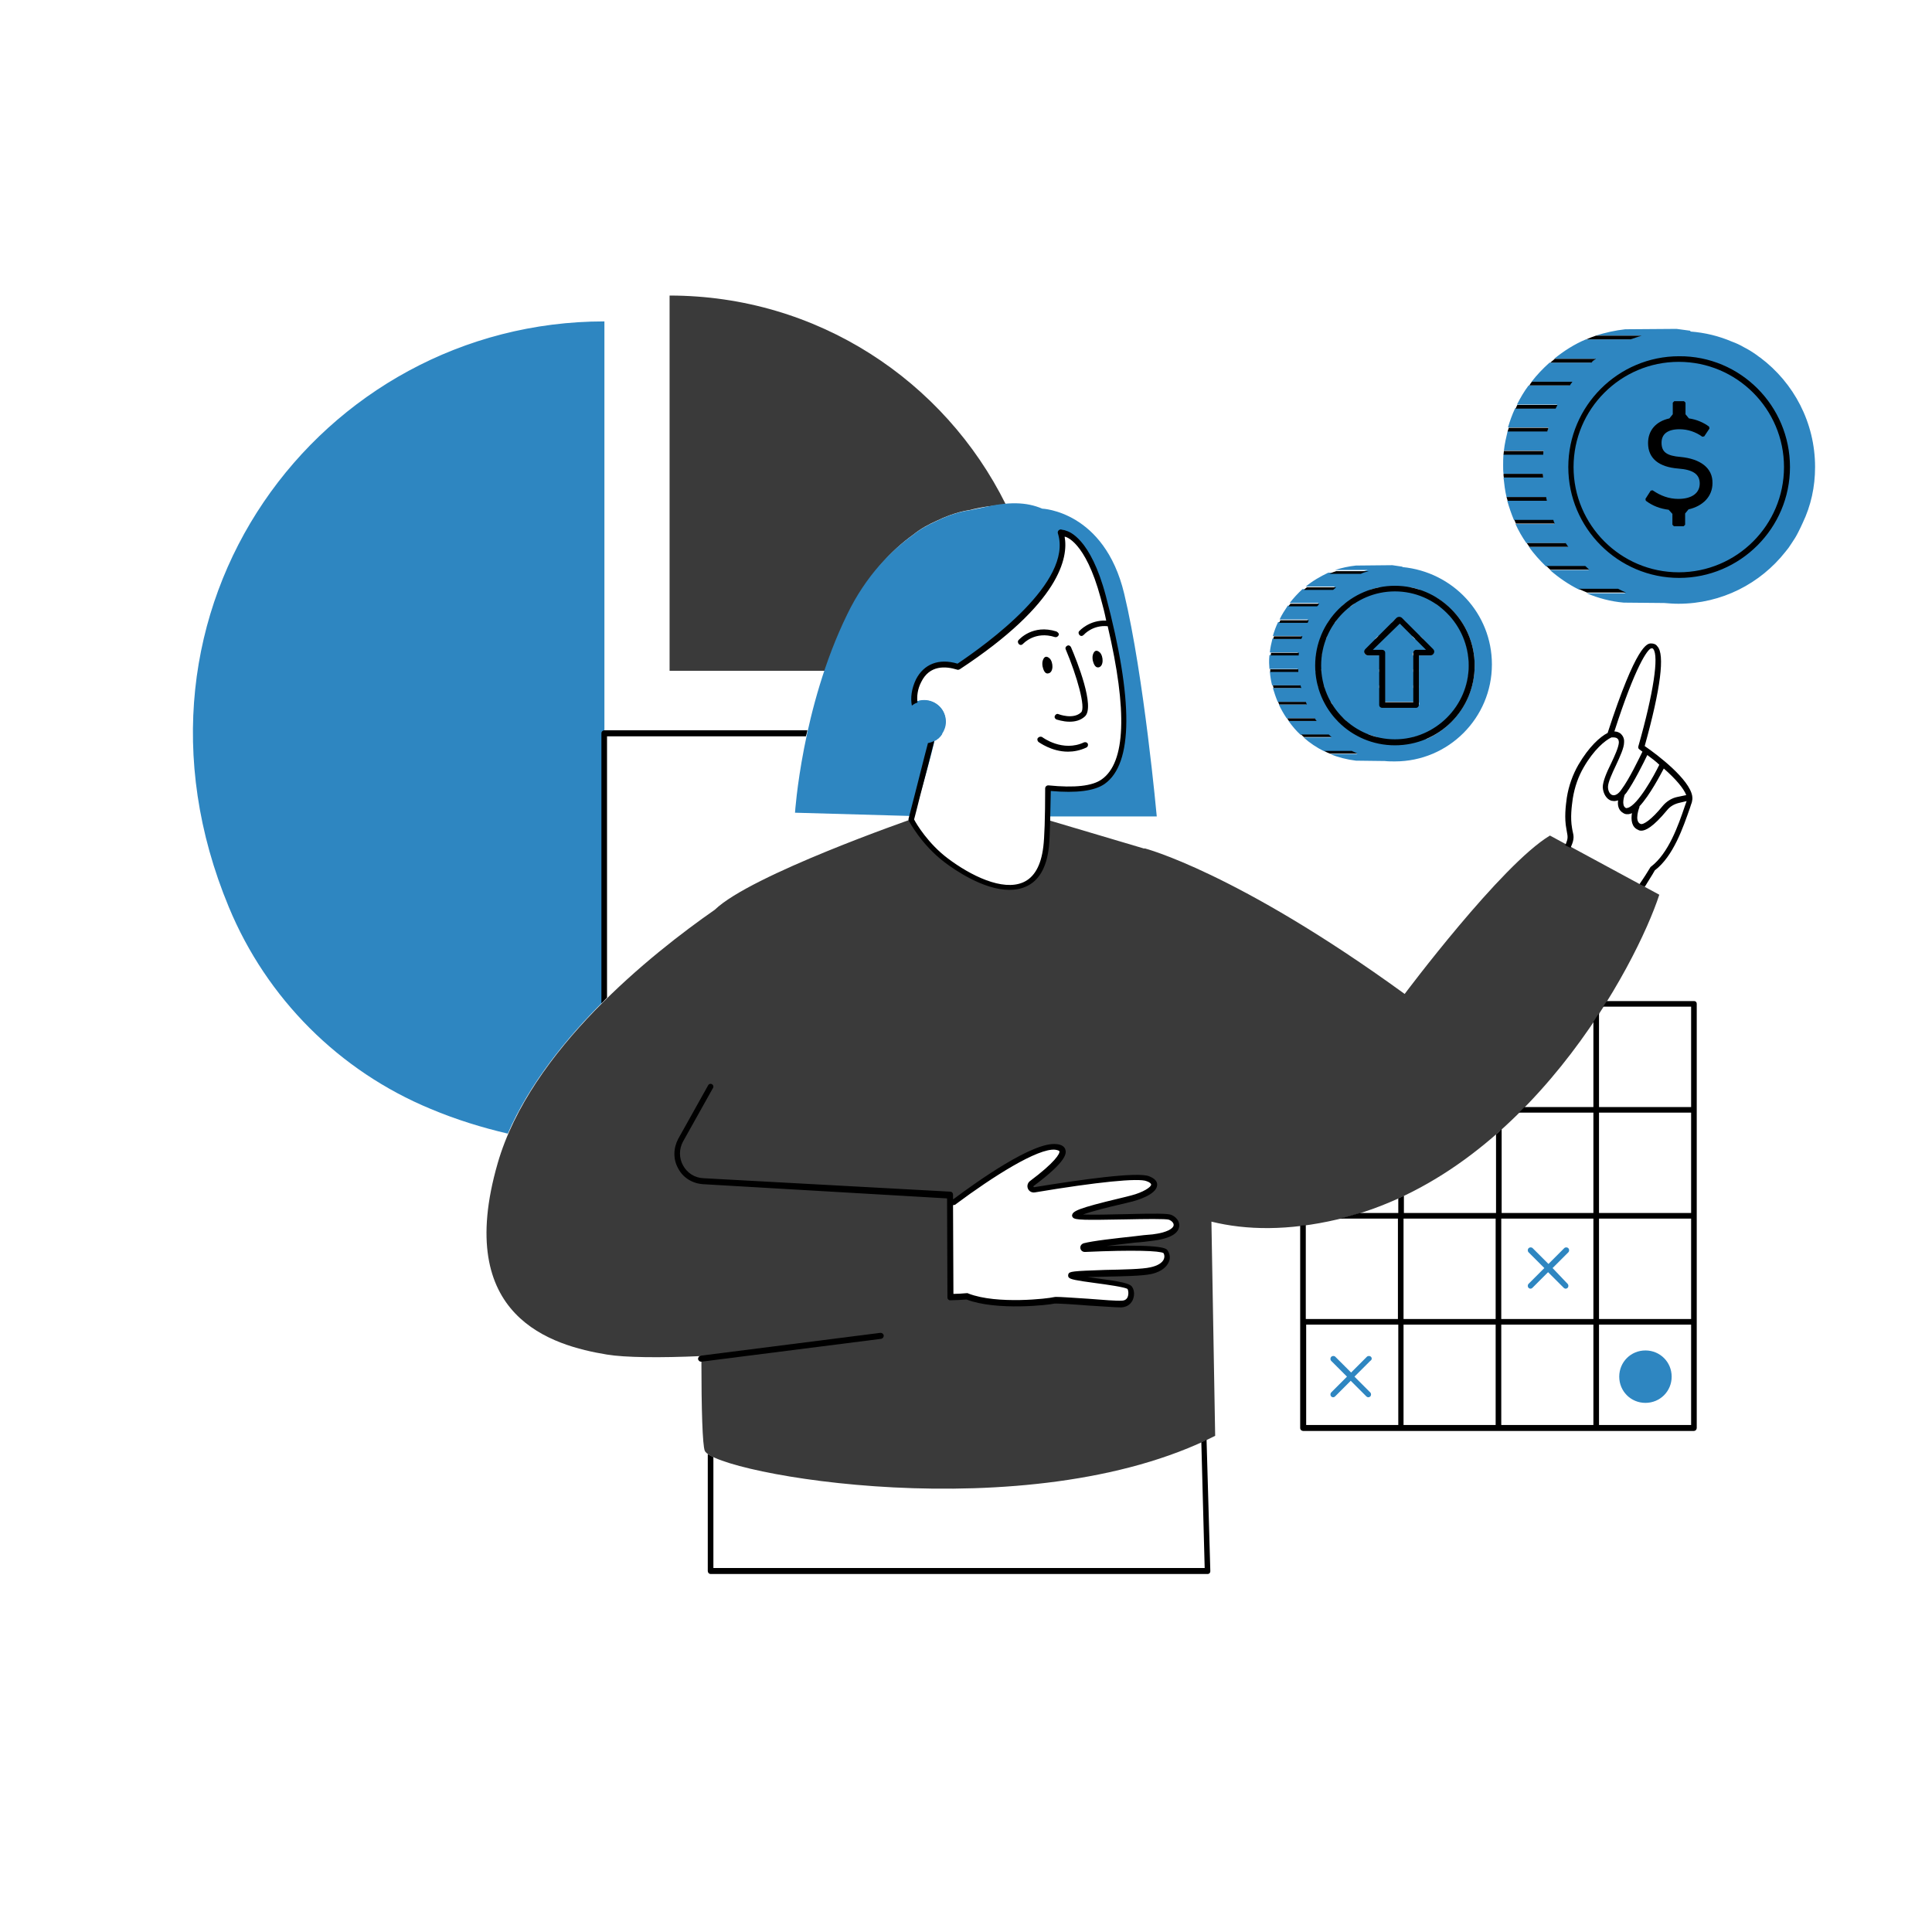 <svg version="1.0" preserveAspectRatio="xMidYMid meet" height="500" viewBox="0 0 375 375" zoomAndPan="magnify" width="500" xmlns:xlink="http://www.w3.org/1999/xlink" xmlns="http://www.w3.org/2000/svg"><defs><clipPath id="f9ef1a543c"><path clip-rule="nonzero" d="M 37 57.066 L 330 57.066 L 330 306 L 37 306 Z M 37 57.066"></path></clipPath><clipPath id="073ada8d58"><path clip-rule="nonzero" d="M 291 63 L 352.531 63 L 352.531 117 L 291 117 Z M 291 63"></path></clipPath><clipPath id="f3caf6ec4b"><path clip-rule="nonzero" d="M 37 62 L 352.531 62 L 352.531 221 L 37 221 Z M 37 62"></path></clipPath><clipPath id="506e799173"><path clip-rule="nonzero" d="M 94 57.066 L 323 57.066 L 323 289 L 94 289 Z M 94 57.066"></path></clipPath></defs><rect fill-opacity="1" height="450" y="-37.5" fill="#ffffff" width="450" x="-37.5"></rect><rect fill-opacity="1" height="450" y="-37.5" fill="#ffffff" width="450" x="-37.5"></rect><g clip-path="url(#f9ef1a543c)"><path fill-rule="nonzero" fill-opacity="1" d="M 328.828 194.305 L 311.895 194.305 C 311.895 194.305 311.895 194.305 311.895 194.379 C 317.199 185.875 320.613 178.172 322.07 173.664 L 319.234 172.137 C 319.598 171.629 319.961 171.047 320.324 170.395 C 320.613 169.883 320.906 169.375 321.195 168.938 C 324.832 166.105 326.793 160.508 328.027 156.801 C 328.176 156.438 328.246 156.074 328.391 155.711 C 328.539 155.348 328.539 154.984 328.465 154.621 C 328.465 154.621 328.465 154.621 328.465 154.547 C 327.957 151.277 321.777 146.625 319.234 144.809 C 322.285 133.543 323.16 127 321.777 125.258 C 321.488 124.891 320.977 124.676 320.543 124.676 C 319.816 124.746 317.707 124.82 312.109 142.047 C 310.656 142.773 308.402 144.734 306.441 148.223 C 305.352 150.113 304.625 152.223 304.188 154.621 C 303.898 156.219 303.605 158.547 304.117 160.727 C 304.117 160.871 304.188 161.016 304.188 161.16 C 304.262 161.527 304.332 161.891 304.332 162.254 C 304.332 162.617 304.262 162.906 304.117 163.27 C 304.043 163.414 304.043 163.562 303.969 163.707 C 303.969 163.777 303.969 163.852 303.898 163.852 L 300.625 162.105 C 291.18 167.777 272.426 192.852 272.426 192.852 C 239.789 169.156 221.91 164.578 221.91 164.578 L 221.91 164.652 L 203.883 159.344 C 203.883 159.055 203.883 158.762 203.883 158.398 L 224.453 158.398 C 224.453 158.398 221.98 131.215 218.059 115.152 C 214.133 99.09 202.066 98.652 202.066 98.652 C 200.395 97.926 197.922 97.781 195.16 97.926 C 183.312 73.867 158.602 57.367 129.965 57.367 L 129.965 130.199 L 160.129 130.199 L 160.129 130.125 C 158.676 134.27 157.582 138.266 156.641 141.828 C 156.641 141.754 156.641 141.754 156.641 141.684 L 117.242 141.684 L 117.242 62.383 C 62.293 62.383 20.281 117.988 44.414 176.062 C 51.754 193.797 65.855 207.898 83.59 215.238 C 88.605 217.348 93.621 218.945 98.562 220.035 C 97.766 221.926 97.039 223.816 96.527 225.777 C 87.879 255.723 107.141 261.176 117.754 262.922 C 121.242 263.5 128 263.574 136.07 263.211 C 136.07 263.211 136.07 263.211 136.07 263.285 L 135.996 263.285 C 135.707 263.355 135.488 263.574 135.488 263.938 C 135.488 264.23 135.777 264.445 136.07 264.445 C 136.07 273.969 136.289 280.656 136.723 281.672 C 136.797 281.891 137.016 282.109 137.379 282.328 L 137.379 305.004 C 137.379 305.297 137.594 305.586 137.957 305.586 L 234.41 305.586 C 234.555 305.586 234.703 305.512 234.773 305.441 C 234.848 305.367 234.922 305.223 234.922 305.004 L 234.191 279.492 L 234.121 279.492 C 234.703 279.203 235.211 278.984 235.719 278.691 L 234.992 237.117 C 240.008 238.352 245.824 238.715 252.363 237.918 C 252.363 237.918 252.363 237.918 252.293 237.918 L 252.293 277.168 C 252.293 277.457 252.508 277.746 252.871 277.746 L 328.684 277.746 C 328.973 277.746 329.266 277.531 329.266 277.168 L 329.266 194.816 C 329.336 194.523 329.117 194.305 328.828 194.305 Z M 328.828 194.305" fill="#ffffff"></path></g><path fill-rule="nonzero" fill-opacity="1" d="M 272.426 110.137 L 270.461 109.773 L 263.414 109.848 C 262.031 109.992 260.648 110.281 259.344 110.719 C 258.906 110.863 258.469 111.008 258.035 111.227 C 256.434 111.883 254.98 112.828 253.672 113.918 C 253.453 114.062 253.238 114.281 253.09 114.426 C 252.145 115.227 251.348 116.098 250.621 117.113 C 250.473 117.262 250.328 117.48 250.258 117.625 C 249.676 118.496 249.094 119.367 248.656 120.312 C 248.586 120.457 248.512 120.676 248.438 120.82 C 248.074 121.695 247.711 122.566 247.422 123.512 C 247.348 123.656 247.348 123.875 247.277 124.02 C 247.059 124.891 246.914 125.766 246.766 126.711 C 246.766 126.855 246.766 127.074 246.695 127.219 C 246.621 127.727 246.621 128.234 246.621 128.746 C 246.621 129.109 246.621 129.473 246.695 129.906 C 246.695 130.055 246.695 130.27 246.695 130.418 C 246.766 131.289 246.914 132.234 247.133 133.105 C 247.203 133.25 247.203 133.469 247.277 133.613 C 247.496 134.559 247.859 135.434 248.223 136.305 C 248.293 136.449 248.367 136.668 248.438 136.812 C 248.875 137.758 249.383 138.629 249.965 139.504 C 250.109 139.648 250.184 139.867 250.328 140.012 C 251.055 140.957 251.781 141.828 252.656 142.699 C 252.871 142.844 253.02 143.062 253.238 143.207 C 254.398 144.227 255.781 145.172 257.234 145.898 C 257.598 146.117 257.961 146.262 258.324 146.406 C 259.922 147.062 261.668 147.496 263.414 147.715 L 269.008 147.789 C 269.664 147.859 270.316 147.859 270.973 147.859 C 281.367 147.859 289.797 139.43 289.797 129.035 C 289.652 119.078 282.094 110.938 272.426 110.137 Z M 263.559 146.262 Z M 263.559 146.262" fill="#ffffff"></path><g clip-path="url(#073ada8d58)"><path fill-rule="nonzero" fill-opacity="1" d="M 341.766 69.434 C 341.402 69.215 341.113 68.926 340.75 68.707 C 340.023 68.199 339.293 67.762 338.566 67.398 C 337.84 66.965 337.043 66.598 336.242 66.309 C 333.699 65.219 331.008 64.562 328.176 64.348 L 328.176 64.129 L 325.484 63.766 L 315.527 63.91 C 313.566 64.129 311.676 64.562 309.785 65.145 C 309.129 65.363 308.551 65.582 307.895 65.871 C 305.641 66.816 303.605 68.125 301.719 69.578 C 301.426 69.797 301.137 70.09 300.844 70.305 C 299.535 71.469 298.375 72.703 297.355 74.086 C 297.137 74.305 296.992 74.594 296.848 74.812 C 295.977 75.977 295.25 77.211 294.594 78.594 C 294.449 78.809 294.375 79.102 294.23 79.32 C 293.648 80.555 293.215 81.789 292.848 83.027 C 292.777 83.246 292.703 83.535 292.633 83.754 C 292.34 84.988 292.051 86.223 291.906 87.461 C 291.906 87.68 291.832 87.969 291.832 88.188 C 291.758 88.914 291.758 89.641 291.758 90.367 C 291.758 90.875 291.758 91.457 291.832 91.965 C 291.832 92.184 291.832 92.477 291.906 92.691 C 292.051 93.93 292.195 95.238 292.484 96.398 C 292.559 96.617 292.633 96.91 292.703 97.129 C 293.066 98.434 293.504 99.672 294.012 100.832 C 294.086 101.051 294.23 101.344 294.305 101.562 C 294.883 102.867 295.613 104.105 296.41 105.27 C 296.555 105.484 296.773 105.777 296.918 105.996 C 297.863 107.375 299.027 108.609 300.191 109.703 C 300.48 109.918 300.699 110.211 300.988 110.43 C 302.66 111.883 304.551 113.191 306.586 114.207 C 307.094 114.5 307.605 114.715 308.188 114.934 L 308.258 114.934 L 308.188 114.934 C 310.438 115.879 312.836 116.535 315.383 116.75 L 323.23 116.824 C 324.105 116.898 325.047 116.969 325.992 116.969 C 334.426 116.969 341.91 113.043 346.781 106.867 C 347.219 106.359 347.582 105.848 347.945 105.27 C 348.453 104.539 348.891 103.812 349.254 103.086 C 349.543 102.504 349.836 101.926 350.125 101.27 C 351.578 97.926 352.449 94.293 352.449 90.441 C 352.379 81.938 348.234 74.23 341.766 69.434 Z M 341.766 69.434" fill="#ffffff"></path></g><g clip-path="url(#f3caf6ec4b)"><path fill-rule="nonzero" fill-opacity="1" d="M 117.316 62.383 L 117.316 194.16 C 109.828 201.574 102.707 210.441 98.562 220.035 C 93.621 218.875 88.605 217.348 83.59 215.238 C 65.855 207.898 51.754 193.797 44.414 176.062 C 20.281 117.988 62.293 62.383 117.316 62.383 Z M 352.305 90.656 C 352.305 82.008 348.164 74.305 341.695 69.434 C 341.328 69.215 341.039 68.926 340.676 68.707 C 339.949 68.199 339.223 67.762 338.496 67.398 C 337.77 66.965 336.969 66.598 336.168 66.309 C 333.625 65.219 330.938 64.562 328.102 64.348 L 328.102 64.199 L 325.414 63.836 L 315.453 63.91 C 313.492 64.129 311.602 64.562 309.711 65.145 L 318.578 65.145 C 318.508 65.145 318.363 65.219 318.289 65.219 C 317.781 65.363 317.199 65.508 316.691 65.727 C 316.543 65.801 316.473 65.801 316.398 65.871 L 307.824 65.871 C 305.57 66.816 303.535 68.125 301.645 69.652 L 309.641 69.652 C 309.348 69.871 309.059 70.16 308.766 70.379 L 300.773 70.379 C 299.465 71.543 298.301 72.777 297.285 74.086 L 305.133 74.086 C 304.914 74.305 304.77 74.594 304.551 74.812 L 296.703 74.812 C 295.828 75.977 295.102 77.211 294.449 78.52 L 302.227 78.52 C 302.082 78.738 302.008 79.027 301.863 79.246 L 294.086 79.246 C 293.504 80.48 293.066 81.719 292.703 82.953 L 300.555 82.953 C 300.48 83.172 300.41 83.461 300.336 83.68 L 292.633 83.68 C 292.34 84.914 292.051 86.152 291.906 87.461 L 299.609 87.461 C 299.609 87.68 299.535 87.969 299.535 88.188 L 291.832 88.188 C 291.758 88.914 291.758 89.641 291.758 90.367 C 291.758 90.875 291.758 91.457 291.832 91.965 L 299.465 91.965 C 299.465 92.184 299.465 92.477 299.535 92.691 L 291.832 92.691 C 291.977 94 292.121 95.238 292.414 96.473 L 300.047 96.473 C 300.117 96.691 300.117 96.98 300.191 97.199 L 292.559 97.199 C 292.922 98.508 293.359 99.742 293.867 100.98 L 301.426 100.98 C 301.5 101.199 301.645 101.488 301.719 101.707 L 294.156 101.707 C 294.738 103.016 295.465 104.25 296.266 105.414 L 303.824 105.414 C 303.969 105.633 304.188 105.922 304.332 106.141 L 296.773 106.141 C 297.719 107.52 298.883 108.758 300.047 109.918 L 307.605 109.918 C 307.895 110.137 308.113 110.43 308.402 110.645 L 300.844 110.645 C 302.516 112.102 304.406 113.41 306.441 114.426 L 314 114.426 C 314.508 114.715 315.02 114.934 315.527 115.152 L 307.969 115.152 C 310.223 116.098 312.621 116.75 315.164 116.969 L 323.012 117.043 C 323.887 117.113 324.832 117.188 325.777 117.188 C 334.207 117.188 341.695 113.262 346.562 107.086 C 347 106.574 347.363 106.066 347.727 105.484 C 348.234 104.758 348.672 104.031 349.035 103.305 C 349.324 102.723 349.617 102.141 349.906 101.488 C 351.504 98.145 352.305 94.512 352.305 90.656 Z M 289.578 128.961 C 289.578 139.355 281.148 147.789 270.754 147.789 C 270.098 147.789 269.445 147.789 268.789 147.715 L 263.195 147.645 C 261.379 147.426 259.707 146.988 258.105 146.336 L 263.484 146.336 C 263.121 146.188 262.758 145.973 262.395 145.824 L 257.016 145.824 C 255.562 145.098 254.254 144.227 253.02 143.137 L 258.398 143.137 C 258.18 142.992 258.035 142.773 257.816 142.629 L 252.438 142.629 C 251.566 141.828 250.836 140.957 250.109 139.938 L 255.488 139.938 C 255.344 139.793 255.273 139.574 255.125 139.43 L 249.746 139.43 C 249.168 138.559 248.656 137.684 248.223 136.738 L 253.602 136.738 C 253.527 136.594 253.453 136.375 253.383 136.23 L 248.004 136.23 C 247.641 135.359 247.348 134.488 247.059 133.543 L 252.438 133.543 C 252.363 133.398 252.363 133.18 252.293 133.031 L 246.914 133.031 C 246.695 132.16 246.551 131.289 246.477 130.344 L 251.93 130.344 C 251.93 130.199 251.93 129.98 251.855 129.836 L 246.402 129.836 C 246.402 129.473 246.332 129.109 246.332 128.672 C 246.332 128.164 246.332 127.656 246.402 127.145 L 251.855 127.145 C 251.855 127 251.855 126.781 251.93 126.637 L 246.477 126.637 C 246.551 125.766 246.766 124.82 246.984 123.949 L 252.438 123.949 C 252.508 123.801 252.508 123.586 252.582 123.438 L 247.059 123.438 C 247.348 122.492 247.641 121.621 248.074 120.75 L 253.602 120.75 C 253.672 120.605 253.746 120.387 253.891 120.242 L 248.367 120.242 C 248.801 119.297 249.383 118.422 249.965 117.551 L 255.488 117.551 C 255.637 117.406 255.781 117.188 255.926 117.043 L 250.328 117.043 C 251.055 116.098 251.93 115.152 252.801 114.352 L 258.469 114.352 C 258.688 114.207 258.906 113.988 259.125 113.844 L 253.453 113.844 C 254.762 112.754 256.289 111.883 257.816 111.156 L 263.922 111.156 C 264.43 110.938 264.938 110.793 265.449 110.645 L 259.125 110.645 C 260.434 110.211 261.812 109.918 263.195 109.773 L 270.246 109.703 L 272.207 109.992 L 272.207 110.066 C 282.02 111.008 289.578 119.078 289.578 128.961 Z M 265.812 114.5 L 275.695 114.5 C 275.113 114.281 274.461 114.137 273.805 113.988 L 267.629 113.988 C 267.047 114.137 266.465 114.352 265.812 114.5 Z M 260.434 117.695 L 262.176 117.695 C 262.395 117.551 262.613 117.332 262.902 117.188 L 261.016 117.188 C 260.797 117.332 260.648 117.551 260.434 117.695 Z M 275.406 136.23 L 267.773 136.23 L 267.773 136.738 L 275.477 136.738 Z M 265.449 127.219 L 268.789 127.219 L 268.789 126.711 L 264.867 126.711 L 264.867 126.781 C 264.938 127 265.23 127.219 265.449 127.219 Z M 268.5 124.02 L 269.008 123.512 L 267.41 123.512 L 266.902 124.02 Z M 267.699 129.906 L 267.699 130.418 L 268.789 130.418 L 268.789 129.906 Z M 267.699 133.031 L 267.699 133.543 L 268.789 133.543 L 268.789 133.031 Z M 275.406 133.031 L 274.316 133.031 L 274.316 133.543 L 275.406 133.543 Z M 275.406 129.906 L 274.316 129.906 L 274.316 130.418 L 275.406 130.418 Z M 277.66 127.219 C 277.949 127.145 278.168 127 278.238 126.781 L 278.238 126.711 L 274.242 126.711 L 274.242 127.219 Z M 276.203 124.02 L 275.695 123.512 L 274.098 123.512 L 274.605 124.02 Z M 272.496 120.387 L 270.609 120.387 L 270.098 120.895 L 273.008 120.895 Z M 257.742 120.895 L 259.051 120.895 C 259.195 120.75 259.27 120.531 259.414 120.387 L 258.035 120.387 C 257.961 120.531 257.887 120.676 257.742 120.895 Z M 256.215 124.02 L 257.379 124.02 C 257.453 123.875 257.523 123.656 257.598 123.512 L 256.434 123.512 C 256.289 123.73 256.289 123.875 256.215 124.02 Z M 255.418 127.219 L 256.508 127.219 C 256.508 127.074 256.578 126.855 256.578 126.711 L 255.488 126.711 C 255.488 126.855 255.488 127.074 255.418 127.219 Z M 255.344 130.418 L 256.434 130.418 C 256.434 130.27 256.434 130.055 256.434 129.906 L 255.344 129.906 C 255.344 130.055 255.344 130.199 255.344 130.418 Z M 255.926 133.543 L 257.09 133.543 C 257.016 133.398 257.016 133.18 256.945 133.031 L 255.781 133.031 C 255.852 133.25 255.926 133.398 255.926 133.543 Z M 257.309 136.738 L 258.613 136.738 C 258.543 136.594 258.398 136.375 258.324 136.23 L 257.09 136.23 C 257.09 136.375 257.234 136.594 257.309 136.738 Z M 259.707 139.938 L 261.305 139.938 C 261.086 139.793 260.941 139.574 260.723 139.43 L 259.195 139.43 C 259.344 139.574 259.488 139.719 259.707 139.938 Z M 264.066 143.062 L 267.336 143.062 C 266.754 142.918 266.246 142.773 265.664 142.555 L 263.051 142.555 C 263.414 142.773 263.777 142.918 264.066 143.062 Z M 286.234 129.18 C 286.234 123.512 283.184 118.57 278.602 115.879 C 279.039 116.316 279.402 116.75 279.766 117.188 L 278.676 117.188 C 278.895 117.332 279.184 117.551 279.402 117.695 L 280.203 117.695 C 280.566 118.207 280.93 118.785 281.293 119.367 C 283.691 121.914 285.145 125.402 285.145 129.18 C 285.145 133.688 283.035 137.758 279.766 140.375 C 279.184 141.172 278.457 141.902 277.73 142.629 L 275.84 142.629 C 275.332 142.844 274.75 142.992 274.168 143.137 L 277.148 143.137 C 277.004 143.281 276.859 143.355 276.785 143.5 C 282.309 141.102 286.234 135.578 286.234 129.18 Z M 179.391 135.867 C 176.992 135.867 175.102 137.758 175.102 140.156 C 175.102 142.555 176.992 144.445 179.391 144.445 C 181.789 144.445 183.676 142.555 183.676 140.156 C 183.676 137.758 181.715 135.867 179.391 135.867 Z M 179.391 135.867" fill="#2e86c1"></path></g><path fill-rule="nonzero" fill-opacity="1" d="M 117.316 222.219 L 117.316 142.266 L 175.609 142.266 C 176.336 143.574 177.719 144.371 179.316 144.371 C 179.824 144.371 180.262 144.301 180.77 144.152 C 180.914 144.082 180.988 144.082 181.133 144.008 C 181.207 143.938 181.277 143.938 181.352 143.863 C 181.426 143.789 181.57 143.719 181.641 143.719 C 181.715 143.645 181.789 143.645 181.859 143.574 C 181.934 143.5 182.004 143.426 182.152 143.355 C 182.223 143.281 182.297 143.207 182.367 143.137 C 182.516 142.992 182.66 142.844 182.734 142.699 C 182.805 142.629 182.879 142.555 182.879 142.41 C 183.312 141.754 183.605 140.957 183.605 140.082 C 183.605 137.684 181.715 135.797 179.316 135.797 C 178.664 135.797 178.008 135.941 177.426 136.23 C 177.281 134.922 177.5 133.469 178.227 131.941 C 180.117 128.09 183.895 128.598 185.859 129.254 C 191.891 125.258 208.828 113.043 205.773 103.234 C 206.062 103.305 206.355 103.379 206.719 103.523 C 206.719 103.523 210.934 104.105 214.059 115.734 C 217.184 127.363 221.254 146.551 214.059 151.566 C 211.879 153.094 207.809 153.238 203.375 152.805 C 203.375 157.09 203.23 162.105 203.012 164.215 C 202.141 172.137 197.125 173.082 191.746 171.336 C 180.188 201.137 151.188 222.219 117.316 222.219 Z M 252.945 194.816 L 252.945 277.168 L 328.754 277.168 L 328.754 194.816 Z M 220.238 236.172 C 214.934 236.246 208.68 236.465 208.68 235.953 C 208.754 235.156 216.82 233.41 219.73 232.684 C 222.637 231.957 225.836 230.066 222.855 228.832 C 220.527 227.887 206.863 229.996 200.832 230.938 C 200.176 231.086 199.742 230.141 200.32 229.777 C 203.594 227.305 208.754 223.016 205.047 222.652 C 200.688 222.219 189.129 230.504 185.348 233.336 C 185.059 233.41 184.77 233.484 184.477 233.484 L 184.477 246.641 L 137.957 260.23 L 137.957 305.004 L 234.41 305.004 L 232.449 232.684 Z M 302.66 169.812 C 302.66 169.812 313.855 176.137 315.816 175.262 C 316.762 174.828 318.434 172.43 319.887 170.102 C 320.18 169.594 320.543 169.012 320.832 168.504 C 324.758 165.523 326.648 159.125 327.957 155.492 C 328.828 153.02 322.941 148.008 318.727 145.027 C 320.762 137.539 323.742 125.039 320.613 125.258 C 318.434 125.402 314.508 136.812 312.621 142.48 C 311.164 143.137 308.914 145.098 306.949 148.516 C 305.859 150.406 305.133 152.512 304.77 154.691 C 304.48 156.582 304.262 158.691 304.695 160.652 C 304.77 161.16 304.988 161.742 304.988 162.254 C 304.988 162.832 304.77 163.344 304.551 163.852 C 303.535 166.902 302.66 169.812 302.66 169.812 Z M 302.66 169.812" fill="#ffffff"></path><g clip-path="url(#506e799173)"><path fill-rule="nonzero" fill-opacity="1" d="M 160.129 130.199 L 129.965 130.199 L 129.965 57.367 C 158.602 57.367 183.312 73.867 195.234 97.926 C 192.91 98.07 190.363 98.434 188.109 99.016 C 188.109 99.016 185.422 99.309 181.715 101.125 C 180.262 101.777 178.734 102.578 177.207 103.812 C 173.137 106.723 168.559 111.445 164.852 119.004 C 162.961 122.641 161.438 126.492 160.129 130.199 Z M 322.07 173.664 C 317.707 187.039 296.484 227.961 259.633 236.68 C 250.039 238.934 241.898 238.789 235.137 237.117 L 235.863 278.691 C 199.523 297.082 138.758 286.035 136.797 281.602 C 136.359 280.512 136.141 273.676 136.141 263.793 C 136.141 263.574 136.141 263.43 136.141 263.211 C 128.074 263.574 121.312 263.5 117.824 262.922 C 107.215 261.176 87.953 255.723 96.602 225.777 C 102.926 203.828 126.547 185.074 138.758 176.57 C 145.734 169.812 176.992 158.98 176.992 158.98 C 176.992 158.98 179.391 163.562 183.824 166.902 C 191.02 172.355 201.848 176.281 203.23 164.289 C 203.375 163.195 203.449 161.309 203.52 159.199 L 222.129 164.723 L 222.129 164.652 C 222.129 164.652 240.008 169.23 272.645 192.926 C 272.645 192.926 291.395 167.848 300.844 162.18 Z M 208.609 235.953 C 208.68 235.156 216.75 233.41 219.656 232.684 C 220.602 232.465 223.145 231.012 223.945 230.574 C 223.801 229.414 225.398 228.105 218.273 228.688 C 213.113 229.051 204.973 230.285 200.688 231.012 C 200.031 231.156 199.594 230.211 200.176 229.848 C 203.449 227.379 208.609 223.09 204.902 222.727 C 200.539 222.289 188.984 230.574 185.203 233.41 C 184.914 233.484 184.621 233.555 184.332 233.555 L 184.332 251.801 C 185.496 251.727 186.656 251.727 187.602 251.652 C 193.418 253.906 203.812 252.598 204.391 252.453 C 205.191 252.234 215.66 253.254 217.547 253.18 C 219.438 253.109 219.801 251.074 219.148 250.055 C 218.492 249.039 208.172 248.383 207.664 247.73 C 207.156 247.074 219.875 247.367 223.219 246.711 C 226.27 246.059 226.926 244.242 226.051 243.004 C 225.398 241.988 214.133 242.422 210.281 242.57 C 209.988 242.57 209.918 242.133 210.207 242.059 C 212.75 241.406 218.93 240.824 223.508 240.316 C 229.469 239.66 228.449 237.043 226.852 236.391 C 225.762 235.734 208.609 236.828 208.609 235.953 Z M 208.609 235.953" fill="#3a3a3a"></path></g><path fill-rule="nonzero" fill-opacity="1" d="M 304.262 249.184 C 304.48 249.402 304.48 249.766 304.262 249.98 C 304.188 250.055 304.043 250.129 303.898 250.129 C 303.754 250.129 303.605 250.055 303.535 249.98 L 300.48 246.93 L 297.43 249.98 C 297.355 250.055 297.211 250.129 297.066 250.129 C 296.918 250.129 296.773 250.055 296.703 249.98 C 296.484 249.766 296.484 249.402 296.703 249.184 L 299.754 246.129 L 296.703 243.078 C 296.484 242.859 296.484 242.496 296.703 242.277 C 296.918 242.059 297.285 242.059 297.5 242.277 L 300.555 245.332 L 303.605 242.277 C 303.824 242.059 304.188 242.059 304.406 242.277 C 304.625 242.496 304.625 242.859 304.406 243.078 L 301.355 246.129 Z M 266.102 263.355 C 265.883 263.137 265.52 263.137 265.301 263.355 L 262.25 266.41 L 259.195 263.355 C 258.98 263.137 258.613 263.137 258.398 263.355 C 258.18 263.574 258.18 263.938 258.398 264.156 L 261.449 267.207 L 258.398 270.262 C 258.18 270.48 258.18 270.844 258.398 271.062 C 258.469 271.133 258.613 271.207 258.762 271.207 C 258.906 271.207 259.051 271.133 259.125 271.062 L 262.176 268.008 L 265.23 271.062 C 265.301 271.133 265.449 271.207 265.594 271.207 C 265.738 271.207 265.883 271.133 265.957 271.062 C 266.176 270.844 266.176 270.48 265.957 270.262 L 262.902 267.207 L 265.957 264.156 C 266.32 263.938 266.32 263.574 266.102 263.355 Z M 319.379 262.121 C 316.543 262.121 314.293 264.375 314.293 267.207 C 314.293 270.043 316.543 272.297 319.379 272.297 C 322.215 272.297 324.469 270.043 324.469 267.207 C 324.469 264.375 322.215 262.121 319.379 262.121 Z M 214.203 151.641 C 212.023 153.168 207.953 153.312 203.594 152.875 C 203.594 153.312 203.594 153.75 203.594 154.184 C 203.594 154.258 203.594 154.258 203.594 154.328 C 203.594 154.766 203.594 155.203 203.594 155.637 C 203.594 155.637 203.594 155.637 203.594 155.711 C 203.594 156.656 203.594 157.527 203.52 158.473 L 224.527 158.473 C 224.527 158.473 222.055 131.289 218.203 115.227 C 214.352 99.164 202.285 98.727 202.285 98.727 C 199.23 97.418 195.742 97.344 190.801 98.508 L 187.965 99.09 C 187.965 99.09 185.277 99.379 181.641 101.199 C 180.188 101.852 178.664 102.652 177.137 103.887 C 173.066 106.793 168.051 111.738 164.418 119.297 C 155.621 137.32 154.312 157.746 154.312 157.746 L 177.426 158.398 C 178.008 156.148 180.043 149.387 181.352 144.008 C 180.914 144.152 180.551 144.227 180.043 144.227 C 177.645 144.227 175.465 142.773 175.465 140.375 C 175.465 138.703 176.41 137.25 177.863 136.523 L 177.863 136.449 C 177.863 136.375 177.863 136.375 177.863 136.305 C 177.863 136.23 177.863 136.16 177.863 136.16 C 177.863 136.086 177.863 136.012 177.863 136.012 C 177.863 135.941 177.863 135.941 177.863 135.867 C 177.863 135.723 177.863 135.648 177.863 135.504 L 177.863 135.434 C 177.863 135.359 177.863 135.285 177.863 135.215 C 177.863 135.141 177.863 135.066 177.863 134.996 C 177.863 134.922 177.863 134.852 177.863 134.777 L 177.863 134.703 C 177.863 134.633 177.863 134.559 177.863 134.488 L 177.863 134.414 C 177.863 134.34 177.863 134.27 177.934 134.195 C 177.934 134.125 178.008 133.977 178.008 133.906 C 178.008 133.906 178.008 133.906 178.008 133.832 C 178.008 133.762 178.008 133.762 178.082 133.688 L 178.082 133.613 C 178.082 133.543 178.152 133.469 178.152 133.324 C 178.152 133.25 178.227 133.18 178.227 133.105 C 178.227 133.031 178.297 132.961 178.297 132.887 C 178.297 132.816 178.297 132.816 178.371 132.742 C 178.445 132.523 178.516 132.379 178.664 132.16 C 178.809 131.941 178.879 131.727 179.027 131.508 C 179.316 130.996 179.68 130.633 180.043 130.27 C 180.117 130.199 180.188 130.125 180.262 130.055 C 180.48 129.906 180.77 129.762 180.988 129.617 C 180.988 129.617 181.062 129.617 181.062 129.543 C 181.207 129.473 181.352 129.398 181.496 129.398 C 181.57 129.398 181.715 129.328 181.789 129.328 C 181.859 129.328 181.934 129.254 182.004 129.254 C 182.078 129.254 182.223 129.18 182.297 129.18 C 182.586 129.109 182.805 129.109 183.098 129.109 C 183.168 129.109 183.242 129.109 183.387 129.109 C 183.461 129.109 183.531 129.109 183.605 129.109 C 184.113 129.109 184.621 129.18 185.059 129.254 L 185.133 129.254 C 185.277 129.254 185.348 129.328 185.496 129.328 C 185.566 129.328 185.641 129.328 185.711 129.398 C 185.859 129.473 186.004 129.473 186.148 129.543 C 192.18 125.547 208.973 113.336 205.918 103.523 C 206.211 103.598 206.5 103.668 206.863 103.812 C 206.863 103.812 211.078 104.395 214.133 116.023 C 217.184 127.656 221.254 146.551 214.203 151.641 Z M 214.203 151.641" fill="#2e86c1"></path><path fill-rule="nonzero" fill-opacity="1" d="M 314.074 114.281 C 314.582 114.57 315.09 114.789 315.602 115.008 L 308.039 115.008 C 307.531 114.789 306.949 114.57 306.441 114.281 Z M 300.117 109.848 C 300.41 110.066 300.625 110.355 300.918 110.574 L 308.477 110.574 C 308.188 110.355 307.969 110.066 307.676 109.848 Z M 296.34 105.414 C 296.484 105.633 296.703 105.922 296.848 106.141 L 304.406 106.141 C 304.262 105.922 304.043 105.633 303.898 105.414 Z M 301.789 101.633 C 301.645 101.414 301.57 101.125 301.5 100.906 L 293.941 100.906 C 294.012 101.125 294.156 101.414 294.23 101.633 Z M 292.414 96.473 C 292.484 96.691 292.559 96.98 292.633 97.199 L 300.262 97.199 C 300.191 96.98 300.117 96.691 300.117 96.473 Z M 299.535 92.691 C 299.535 92.477 299.465 92.184 299.465 91.965 L 291.832 91.965 C 291.832 92.184 291.832 92.477 291.906 92.691 Z M 299.609 87.531 L 291.906 87.531 C 291.906 87.75 291.832 88.043 291.832 88.258 L 299.535 88.258 C 299.535 87.969 299.609 87.75 299.609 87.531 Z M 300.555 83.027 L 292.848 83.027 C 292.777 83.246 292.703 83.535 292.633 83.754 L 300.336 83.754 C 300.41 83.535 300.48 83.316 300.555 83.027 Z M 302.297 78.594 L 294.52 78.594 C 294.375 78.809 294.305 79.102 294.156 79.32 L 301.934 79.32 C 302.082 79.027 302.227 78.809 302.297 78.594 Z M 305.207 74.086 L 297.355 74.086 C 297.137 74.305 296.992 74.594 296.848 74.812 L 304.695 74.812 C 304.844 74.594 304.988 74.375 305.207 74.086 Z M 309.785 69.652 L 301.789 69.652 C 301.5 69.871 301.207 70.16 300.918 70.379 L 308.914 70.379 C 309.129 70.09 309.422 69.871 309.785 69.652 Z M 318.652 65.145 L 309.785 65.145 C 309.129 65.363 308.551 65.582 307.895 65.871 L 316.473 65.871 C 317.199 65.656 317.926 65.363 318.652 65.145 Z M 347.434 90.656 C 347.434 102.504 337.77 112.172 325.922 112.172 C 314.074 112.172 304.406 102.504 304.406 90.656 C 304.406 78.809 314.074 69.145 325.922 69.145 C 337.77 69.07 347.434 78.738 347.434 90.656 Z M 346.273 90.656 C 346.273 79.391 337.113 70.234 325.848 70.234 C 314.582 70.234 305.426 79.391 305.426 90.656 C 305.426 101.926 314.582 111.082 325.848 111.082 C 337.113 111.082 346.273 101.926 346.273 90.656 Z M 326.211 88.695 C 323.523 88.477 322.504 87.75 322.504 85.934 C 322.504 84.262 323.668 83.316 325.992 83.316 C 327.594 83.316 329.117 83.824 330.426 84.77 L 330.789 84.699 L 331.809 83.172 L 331.734 82.809 C 330.645 82.008 329.336 81.426 327.812 81.211 L 327.156 80.41 L 327.156 78.156 L 326.867 77.867 L 324.977 77.867 L 324.684 78.156 L 324.684 80.41 L 324.031 81.211 C 321.414 81.789 319.887 83.535 319.887 86.008 C 319.887 88.988 321.996 90.656 325.777 90.949 C 328.609 91.168 329.918 92.039 329.918 93.855 C 329.918 95.746 328.32 96.836 325.777 96.836 C 323.957 96.836 322.359 96.254 320.762 95.164 L 320.398 95.238 L 319.379 96.836 L 319.453 97.199 C 320.832 98.219 322.215 98.727 323.887 98.945 L 324.613 99.742 L 324.613 101.852 L 324.902 102.141 L 326.793 102.141 L 327.082 101.852 L 327.082 99.672 L 327.738 98.871 C 330.574 98.219 332.391 96.328 332.391 93.785 C 332.461 90.805 329.992 89.059 326.211 88.695 Z M 263.484 146.262 C 263.121 146.117 262.758 145.898 262.395 145.754 L 257.016 145.754 C 257.379 145.973 257.742 146.117 258.105 146.262 Z M 252.508 142.555 C 252.727 142.699 252.871 142.918 253.09 143.062 L 258.469 143.062 C 258.25 142.918 258.105 142.699 257.887 142.555 Z M 255.199 139.43 L 249.82 139.43 C 249.965 139.574 250.039 139.793 250.184 139.938 L 255.562 139.938 C 255.418 139.719 255.273 139.574 255.199 139.43 Z M 253.453 136.23 L 248.074 136.23 C 248.148 136.375 248.223 136.594 248.293 136.738 L 253.672 136.738 C 253.602 136.594 253.527 136.375 253.453 136.23 Z M 252.438 133.031 L 247.059 133.031 C 247.133 133.18 247.133 133.398 247.203 133.543 L 252.582 133.543 C 252.508 133.398 252.508 133.25 252.438 133.031 Z M 252 129.906 L 246.551 129.906 C 246.551 130.055 246.551 130.27 246.551 130.418 L 252 130.418 C 252 130.199 252 130.055 252 129.906 Z M 252.145 126.711 L 246.695 126.711 C 246.695 126.855 246.695 127.074 246.621 127.219 L 252.074 127.219 C 252.074 127.074 252.074 126.855 252.145 126.711 Z M 252.801 123.512 L 247.277 123.512 C 247.203 123.656 247.203 123.875 247.133 124.02 L 252.582 124.02 C 252.656 123.875 252.727 123.73 252.801 123.512 Z M 254.035 120.387 L 248.512 120.387 C 248.438 120.531 248.367 120.75 248.293 120.895 L 253.816 120.895 C 253.891 120.676 253.965 120.531 254.035 120.387 Z M 256.07 117.188 L 250.473 117.188 C 250.328 117.332 250.184 117.551 250.109 117.695 L 255.637 117.695 C 255.852 117.551 255.926 117.332 256.07 117.188 Z M 259.344 113.988 L 253.672 113.988 C 253.453 114.137 253.238 114.352 253.09 114.5 L 258.762 114.5 C 258.906 114.352 259.125 114.207 259.344 113.988 Z M 265.664 110.863 L 259.344 110.863 C 258.906 111.008 258.469 111.156 258.035 111.375 L 264.141 111.375 C 264.574 111.156 265.086 111.008 265.664 110.863 Z M 329.336 194.816 L 329.336 277.168 C 329.336 277.457 329.117 277.746 328.754 277.746 L 252.945 277.746 C 252.656 277.746 252.363 277.531 252.363 277.168 L 252.363 237.918 C 252.727 237.844 253.09 237.844 253.453 237.77 L 253.453 256.016 L 271.336 256.016 L 271.336 236.535 L 259.922 236.535 C 261.305 236.246 262.613 235.809 263.922 235.445 L 271.406 235.445 L 271.406 232.609 C 271.77 232.465 272.133 232.246 272.496 232.102 L 272.496 235.445 L 290.379 235.445 L 290.379 220.184 C 290.742 219.891 291.105 219.527 291.469 219.164 L 291.469 235.445 L 309.277 235.445 L 309.277 215.965 L 294.812 215.965 C 295.176 215.602 295.539 215.238 295.902 214.875 L 309.277 214.875 L 309.277 198.305 C 309.641 197.723 310.004 197.215 310.367 196.633 L 310.367 214.875 L 328.246 214.875 L 328.246 195.395 L 311.164 195.395 C 311.383 195.031 311.602 194.668 311.895 194.305 L 328.828 194.305 C 329.117 194.305 329.336 194.523 329.336 194.816 Z M 271.406 257.105 L 253.527 257.105 L 253.527 276.586 L 271.406 276.586 Z M 290.305 257.105 L 272.426 257.105 L 272.426 276.586 L 290.305 276.586 Z M 290.305 236.535 L 272.426 236.535 L 272.426 256.016 L 290.305 256.016 Z M 309.277 257.105 L 291.395 257.105 L 291.395 276.586 L 309.277 276.586 Z M 309.277 236.535 L 291.395 236.535 L 291.395 256.016 L 309.277 256.016 Z M 328.246 257.105 L 310.367 257.105 L 310.367 276.586 L 328.246 276.586 Z M 328.246 236.535 L 310.367 236.535 L 310.367 256.016 L 328.246 256.016 Z M 328.246 215.965 L 310.367 215.965 L 310.367 235.445 L 328.246 235.445 Z M 319.234 144.809 C 321.777 146.551 327.957 151.277 328.465 154.547 C 328.465 154.547 328.465 154.547 328.465 154.621 C 328.539 154.984 328.465 155.348 328.391 155.711 C 328.246 156.074 328.176 156.363 328.027 156.801 C 326.719 160.508 324.832 166.176 321.195 168.938 C 320.906 169.449 320.613 169.957 320.324 170.395 C 319.887 171.047 319.598 171.629 319.234 172.137 L 318.215 171.629 C 318.578 171.121 318.941 170.539 319.379 169.883 C 319.672 169.375 320.035 168.867 320.324 168.359 C 320.398 168.285 320.398 168.211 320.469 168.211 C 323.887 165.598 325.777 160.145 327.012 156.512 C 327.156 156.148 327.23 155.855 327.375 155.492 L 325.848 155.855 C 324.977 156.074 324.176 156.512 323.594 157.238 C 320.832 160.582 319.379 161.234 318.578 161.234 C 318.289 161.234 318.07 161.16 318 161.09 C 316.691 160.582 316.543 159.125 316.762 157.82 C 316.617 157.891 316.473 157.965 316.398 157.965 C 316.18 158.035 316.035 158.035 315.816 158.035 C 315.527 158.035 315.309 157.965 315.09 157.82 C 314.145 157.309 313.93 156.293 314.074 155.348 C 313.781 155.422 313.566 155.492 313.348 155.492 C 313.129 155.492 312.91 155.422 312.766 155.422 C 311.82 155.129 311.164 154.039 311.094 152.805 C 311.094 151.715 311.82 149.969 312.691 148.223 C 313.418 146.699 314.145 145.098 314.219 144.152 C 314.219 143.789 314.145 143.5 313.93 143.355 C 313.637 143.062 313.055 143.137 312.766 143.137 C 311.531 143.719 309.348 145.535 307.387 148.949 C 306.367 150.695 305.641 152.73 305.277 154.984 C 305.062 156.512 304.77 158.691 305.133 160.727 C 305.133 160.871 305.207 161.016 305.207 161.16 C 305.277 161.598 305.426 161.961 305.426 162.469 C 305.426 162.98 305.277 163.488 305.133 163.852 C 305.059 163.996 305.059 164.07 304.988 164.215 C 304.914 164.359 304.914 164.434 304.844 164.578 L 303.824 164.07 C 303.824 163.996 303.824 163.926 303.898 163.926 C 303.969 163.777 303.969 163.633 304.043 163.488 C 304.188 163.125 304.262 162.832 304.262 162.469 C 304.262 162.105 304.188 161.816 304.117 161.379 C 304.117 161.234 304.043 161.09 304.043 160.945 C 303.605 158.762 303.898 156.438 304.117 154.84 C 304.48 152.512 305.277 150.332 306.367 148.441 C 308.402 144.953 310.586 142.992 312.039 142.266 C 317.637 125.039 319.742 124.891 320.469 124.891 C 320.977 124.891 321.414 125.039 321.707 125.473 C 323.16 127 322.359 133.613 319.234 144.809 Z M 322.07 148.441 C 321.414 147.789 320.613 147.207 319.742 146.551 C 319.016 148.078 317.125 151.859 315.672 153.895 C 315.527 154.039 315.453 154.184 315.309 154.328 C 315.309 154.328 315.309 154.328 315.309 154.402 C 315.309 154.402 314.656 156.293 315.527 156.801 C 315.602 156.875 315.746 156.875 315.965 156.801 C 317.926 156.219 321.051 150.551 322.07 148.441 Z M 322.941 149.168 C 322.359 150.258 320.25 154.328 318.215 156.512 C 318.215 156.582 318.215 156.656 318.215 156.656 C 318.215 156.656 317.125 159.418 318.434 159.926 C 318.941 160.145 320.543 159.125 322.723 156.438 C 323.449 155.566 324.469 154.91 325.559 154.691 L 327.301 154.328 C 326.793 153.02 325.266 151.203 322.941 149.168 Z M 320.906 125.984 C 320.832 125.836 320.688 125.836 320.543 125.836 C 319.816 125.91 317.418 129.328 313.348 141.973 C 313.781 141.973 314.219 142.117 314.582 142.41 C 314.871 142.699 315.309 143.207 315.234 144.082 C 315.234 145.172 314.438 146.844 313.637 148.586 C 312.91 150.113 312.109 151.859 312.109 152.73 C 312.109 153.531 312.473 154.184 312.984 154.328 C 313.492 154.477 314.145 154.113 314.727 153.238 C 316.254 151.203 318.145 147.207 318.797 145.898 C 318.578 145.754 318.434 145.609 318.215 145.461 C 318 145.316 317.926 145.098 318 144.879 C 320.977 134.414 321.996 127.363 320.906 125.984 Z M 233.176 279.93 L 233.828 304.352 L 138.469 304.352 L 138.469 282.836 C 138.031 282.617 137.668 282.398 137.379 282.254 L 137.379 304.934 C 137.379 305.223 137.594 305.512 137.957 305.512 L 234.41 305.512 C 234.555 305.512 234.703 305.441 234.773 305.367 C 234.848 305.297 234.922 305.148 234.922 304.934 L 234.191 279.418 C 233.902 279.637 233.539 279.781 233.176 279.93 Z M 171.539 259.215 C 171.465 258.922 171.25 258.703 170.887 258.703 L 135.996 263.137 C 135.707 263.211 135.488 263.43 135.488 263.793 C 135.559 264.082 135.777 264.301 136.07 264.301 L 136.141 264.301 L 171.031 259.867 C 171.32 259.793 171.539 259.578 171.539 259.215 Z M 270.754 113.699 C 279.258 113.699 286.234 120.605 286.234 129.18 C 286.234 137.758 279.332 144.664 270.754 144.664 C 262.176 144.664 255.273 137.758 255.273 129.18 C 255.273 120.605 262.25 113.699 270.754 113.699 Z M 256.434 129.18 C 256.434 137.102 262.902 143.5 270.754 143.5 C 278.602 143.5 285.07 137.031 285.07 129.18 C 285.07 121.332 278.676 114.789 270.754 114.789 C 262.832 114.789 256.434 121.258 256.434 129.18 Z M 264.867 126.781 C 264.719 126.492 264.793 126.199 265.012 125.984 L 271.043 119.949 C 271.336 119.66 271.844 119.66 272.133 119.949 L 278.168 125.984 C 278.387 126.199 278.457 126.492 278.312 126.781 C 278.168 127.074 277.949 127.219 277.586 127.219 L 275.406 127.219 L 275.406 136.812 C 275.406 137.102 275.188 137.395 274.824 137.395 L 268.281 137.395 C 267.992 137.395 267.699 137.176 267.699 136.812 L 267.699 127.219 L 265.594 127.219 C 265.23 127.219 265.012 127.074 264.867 126.781 Z M 266.465 126.129 L 268.281 126.129 C 268.574 126.129 268.863 126.348 268.863 126.711 L 268.863 136.305 L 274.316 136.305 L 274.316 126.711 C 274.316 126.418 274.531 126.129 274.895 126.129 L 276.785 126.129 L 271.699 121.039 Z M 203.449 130.707 C 204.539 130.562 204.465 128.527 203.738 127.801 C 203.086 127.219 202.723 127.508 202.504 127.945 C 202.285 128.383 202.285 128.816 202.355 129.328 C 202.504 129.98 202.793 130.852 203.449 130.707 Z M 213.188 129.543 C 214.277 129.398 214.203 127.363 213.477 126.637 C 212.824 126.055 212.461 126.348 212.242 126.781 C 212.023 127.219 212.023 127.656 212.098 128.164 C 212.242 128.746 212.531 129.617 213.188 129.543 Z M 205.484 138.629 C 205.191 138.484 204.902 138.629 204.758 138.922 C 204.609 139.211 204.758 139.504 205.047 139.648 C 205.121 139.648 206.281 140.082 207.59 140.082 C 208.609 140.082 209.699 139.867 210.57 139.066 C 212.605 137.25 209.043 128.309 207.883 125.621 C 207.734 125.328 207.445 125.184 207.156 125.328 C 206.863 125.473 206.719 125.766 206.863 126.055 C 209.043 131.215 210.789 137.395 209.844 138.266 C 208.316 139.719 205.484 138.629 205.484 138.629 Z M 201.484 143.207 C 201.266 143.426 201.34 143.789 201.559 144.008 C 201.703 144.082 204.102 145.898 207.301 145.898 C 208.391 145.898 209.625 145.68 210.863 145.098 C 211.152 144.953 211.227 144.664 211.152 144.371 C 211.008 144.082 210.715 144.008 210.426 144.082 C 206.281 146.043 202.355 143.137 202.285 143.062 C 201.992 142.918 201.703 142.992 201.484 143.207 Z M 205.047 122.566 C 200.469 121.113 197.852 124.094 197.707 124.238 C 197.488 124.457 197.559 124.82 197.777 125.039 C 197.852 125.109 197.996 125.184 198.141 125.184 C 198.285 125.184 198.434 125.109 198.578 124.965 C 198.652 124.891 200.902 122.422 204.758 123.656 C 205.047 123.73 205.336 123.586 205.484 123.293 C 205.629 123.004 205.336 122.711 205.047 122.566 Z M 183.312 167.34 C 185.203 168.793 190.875 172.719 195.887 172.719 C 196.98 172.719 197.996 172.574 199.016 172.137 C 201.629 171.047 203.156 168.43 203.594 164.359 C 203.812 162.254 203.883 157.457 203.957 153.531 C 208.973 153.965 212.461 153.531 214.422 152.148 C 219.945 148.223 220.02 135.941 214.641 115.66 C 211.66 104.395 207.445 103.16 206.938 103.016 C 206.719 102.941 206.574 102.867 206.355 102.867 L 206.062 102.797 C 205.848 102.723 205.629 102.797 205.484 102.941 C 205.336 103.086 205.266 103.305 205.336 103.523 C 208.316 112.973 191.453 125.039 185.859 128.816 C 182.223 127.727 179.316 128.891 177.789 131.871 C 176.918 133.688 176.699 135.504 176.992 136.957 C 177.281 136.738 177.719 136.449 178.082 136.375 C 177.934 135.215 178.082 133.762 178.809 132.379 C 180.406 129.109 183.461 129.254 185.785 129.98 C 185.93 130.055 186.148 129.98 186.293 129.906 C 205.848 117.043 207.371 108.176 206.645 104.176 L 206.719 104.176 C 206.793 104.176 210.645 104.977 213.625 116.023 C 214.059 117.551 214.422 119.004 214.715 120.457 C 211.441 120.312 209.555 122.422 209.48 122.492 C 209.262 122.711 209.336 123.074 209.555 123.293 C 209.625 123.367 209.77 123.438 209.918 123.438 C 210.062 123.438 210.207 123.367 210.352 123.223 C 210.426 123.148 212.098 121.258 215.004 121.551 C 218.855 137.977 218.492 148.008 213.84 151.277 C 212.023 152.586 208.535 152.949 203.52 152.441 C 203.375 152.441 203.23 152.441 203.086 152.586 C 202.938 152.656 202.867 152.875 202.867 153.02 C 202.867 158.762 202.723 162.688 202.504 164.359 C 202.066 167.996 200.758 170.32 198.578 171.266 C 194.582 173.008 188.402 169.957 183.969 166.613 C 180.188 163.777 177.863 159.926 177.426 159.055 C 177.57 158.473 178.082 156.582 178.59 154.477 C 179.391 151.496 180.48 147.277 181.352 143.789 C 180.988 144.008 180.551 144.152 180.117 144.227 C 179.242 147.496 178.297 151.422 177.57 154.184 C 176.773 157.164 176.41 158.762 176.336 158.98 C 176.336 159.125 176.336 159.273 176.41 159.344 C 176.48 159.418 178.809 163.926 183.312 167.34 Z M 136.434 229.848 C 134.398 229.703 132.582 228.613 131.637 226.797 C 130.617 224.98 130.691 222.871 131.637 221.055 L 137.449 210.66 C 137.594 210.371 137.957 210.297 138.176 210.441 C 138.469 210.586 138.539 210.949 138.395 211.168 L 132.582 221.562 C 131.781 223.016 131.781 224.762 132.582 226.215 C 133.379 227.668 134.832 228.613 136.504 228.688 L 184.477 231.301 C 184.77 231.301 184.984 231.594 184.984 231.883 L 184.984 232.758 L 185.059 232.758 C 189.637 229.34 200.539 221.562 205.047 222.07 C 206.062 222.145 206.645 222.582 206.793 223.16 C 206.938 223.742 207.371 225.195 200.613 230.211 C 200.613 230.211 200.539 230.285 200.613 230.359 C 200.613 230.43 200.688 230.43 200.758 230.43 C 209.699 228.977 220.891 227.379 223.074 228.324 C 224.164 228.758 224.672 229.34 224.598 230.066 C 224.453 231.957 220.383 233.047 219.875 233.191 C 219.293 233.336 218.422 233.555 217.477 233.773 C 215.512 234.211 212.023 235.082 210.207 235.734 C 212.098 235.809 215.73 235.734 218.566 235.664 C 224.016 235.52 226.707 235.52 227.359 235.809 C 228.234 236.172 229.031 237.043 228.887 238.062 C 228.742 239.078 227.797 240.316 223.801 240.824 C 222.707 240.969 221.547 241.113 220.309 241.188 C 218.422 241.406 216.531 241.625 214.785 241.84 C 225.836 241.551 226.414 242.352 226.633 242.715 C 227.07 243.367 227.215 244.242 226.852 244.969 C 226.562 245.621 225.762 246.785 223.438 247.293 C 221.766 247.656 218.059 247.73 214.422 247.801 C 213.332 247.801 212.098 247.875 211.078 247.875 C 211.59 247.949 212.168 248.02 212.68 248.094 C 217.621 248.746 219.293 249.109 219.73 249.766 C 220.238 250.492 220.238 251.582 219.801 252.453 C 219.367 253.254 218.637 253.688 217.695 253.762 C 217.621 253.762 217.547 253.762 217.477 253.762 C 216.387 253.762 213.84 253.543 211.152 253.398 C 208.461 253.18 205.047 252.961 204.609 253.035 C 203.812 253.254 193.488 254.488 187.602 252.234 C 186.438 252.309 185.348 252.383 184.402 252.383 C 184.113 252.383 183.895 252.09 183.895 251.871 L 183.824 232.609 Z M 184.984 233.918 L 185.059 251.145 C 185.859 251.145 186.73 251.074 187.676 251 C 187.746 251 187.895 251 187.965 251.074 C 193.562 253.254 203.664 252.016 204.391 251.801 C 204.539 251.801 204.684 251.727 204.973 251.727 C 205.918 251.727 207.883 251.871 211.297 252.09 C 213.988 252.309 216.82 252.527 217.695 252.453 C 218.273 252.453 218.641 252.234 218.855 251.801 C 219.074 251.289 219.074 250.637 218.855 250.199 C 218.422 249.836 214.785 249.328 212.605 249.039 C 208.754 248.527 207.734 248.312 207.445 247.945 C 207.301 247.801 207.301 247.512 207.371 247.293 C 207.59 246.785 208.098 246.711 214.496 246.492 C 217.91 246.422 221.766 246.348 223.289 245.984 C 224.672 245.695 225.617 245.113 225.906 244.387 C 226.051 244.023 226.051 243.586 225.836 243.223 C 225.109 242.785 220.164 242.57 210.57 243.004 C 210.133 243.004 209.77 242.715 209.699 242.277 C 209.625 241.84 209.918 241.477 210.281 241.332 C 212.242 240.824 216.312 240.387 220.238 239.953 C 221.402 239.805 222.637 239.66 223.727 239.59 C 226.633 239.227 227.723 238.426 227.797 237.844 C 227.871 237.406 227.434 236.973 226.926 236.754 C 226.344 236.535 222.055 236.609 218.566 236.68 C 210.426 236.828 208.68 236.828 208.246 236.316 C 208.172 236.172 208.027 236.027 208.098 235.883 C 208.172 235.082 209.336 234.5 217.258 232.609 C 218.203 232.395 219.004 232.176 219.582 232.031 C 221.836 231.449 223.438 230.43 223.438 229.922 C 223.438 229.777 223.219 229.484 222.562 229.266 C 221.039 228.613 212.969 229.414 200.832 231.449 C 200.25 231.52 199.742 231.23 199.523 230.723 C 199.305 230.211 199.449 229.629 199.887 229.266 C 204.758 225.633 205.773 223.887 205.629 223.453 C 205.629 223.379 205.336 223.234 204.828 223.16 C 201.484 222.797 192.691 228.395 185.566 233.699 L 185.496 233.773 C 185.422 233.773 185.422 233.848 185.348 233.848 C 185.277 233.848 185.133 233.918 184.984 233.918 Z M 156.711 141.754 L 117.316 141.754 C 117.027 141.754 116.734 141.973 116.734 142.336 L 116.734 194.742 C 117.098 194.379 117.461 194.016 117.824 193.652 L 117.824 142.918 L 156.422 142.918 C 156.566 142.48 156.641 142.117 156.711 141.754 Z M 156.711 141.754" fill="#000000"></path></svg>